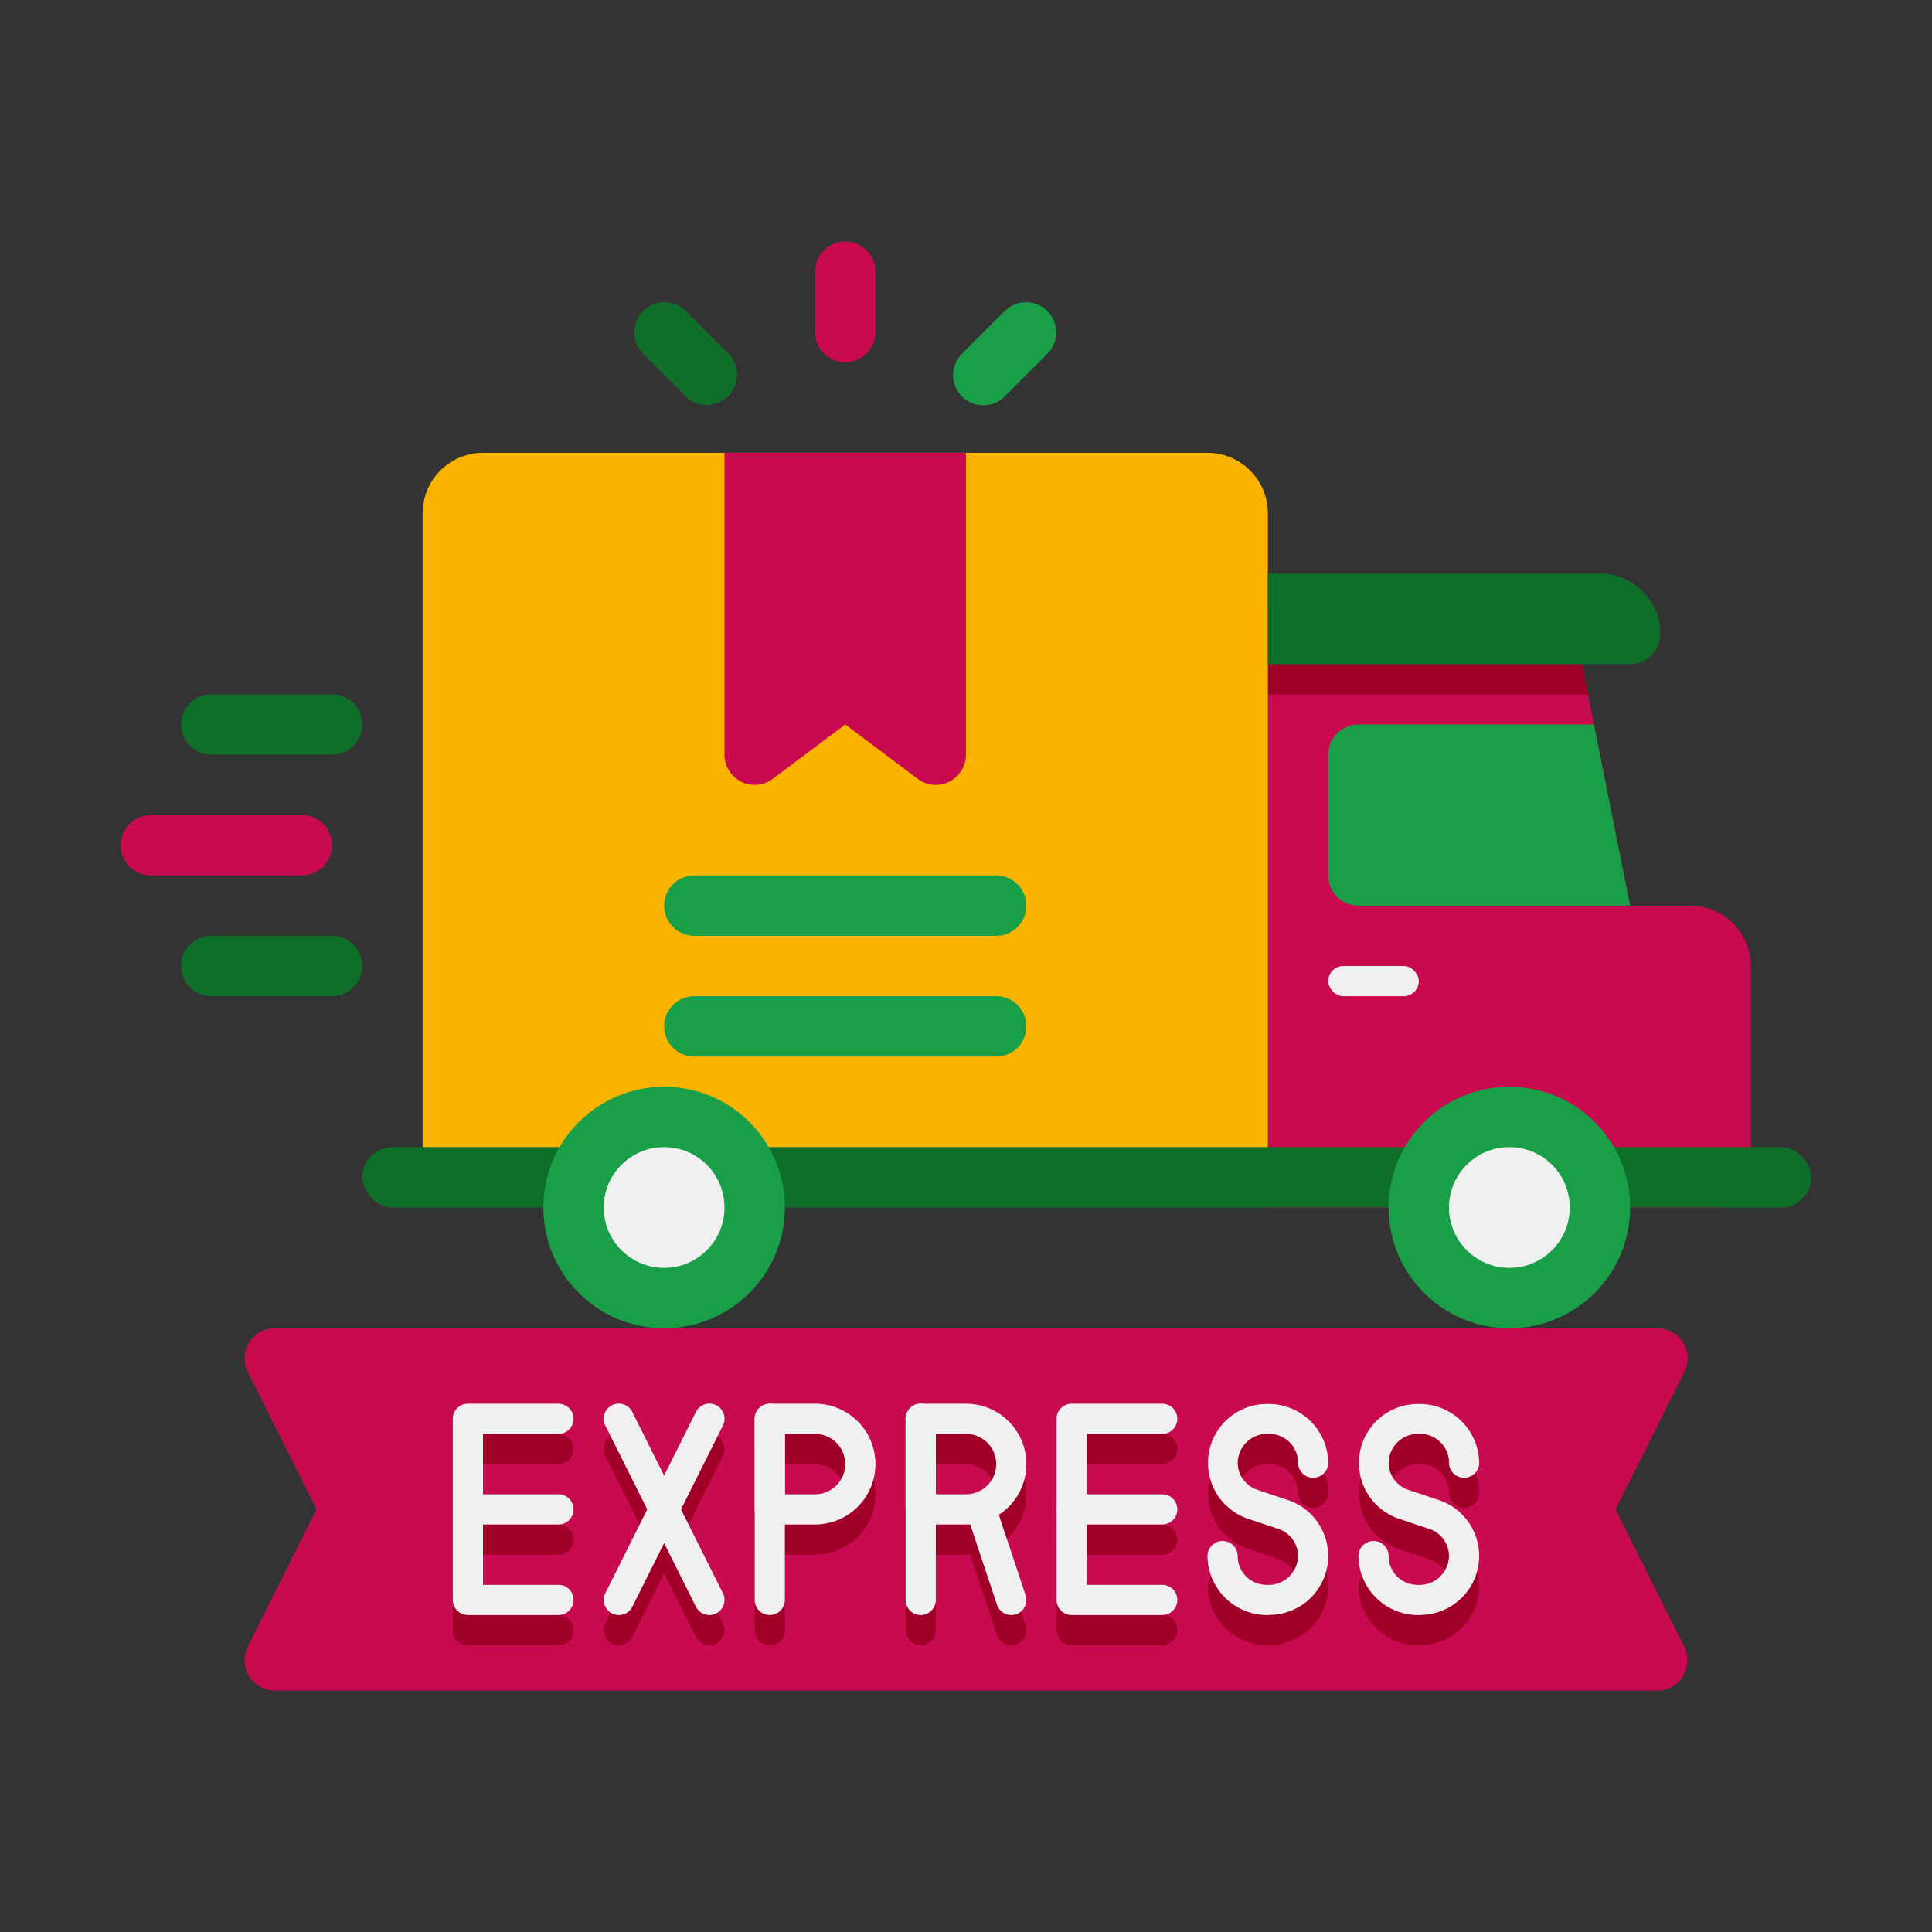 <svg xmlns="http://www.w3.org/2000/svg" xmlns:xlink="http://www.w3.org/1999/xlink" width="512" height="512" x="0" y="0" viewBox="0 0 64 64" style="enable-background:new 0 0 512 512" xml:space="preserve" class=""><rect x="0" y="0" width="64" height="64" fill="#333333" stroke="none"/><g><path fill="#c80a50" d="M54.9 56H9.1a1 1 0 0 1-.895-1.447L10.485 50l-2.277-4.553A1 1 0 0 1 9.1 44h45.8a1 1 0 0 1 .9 1.447L53.515 50l2.277 4.553A1 1 0 0 1 54.9 56z" opacity="1" data-original="#c80a50"></path><g fill="#a00028"><path d="M42.047 54.5A1.977 1.977 0 0 1 40 52.547a.5.5 0 0 1 1 0 .953.953 0 0 0 .953.953.978.978 0 0 0 1.047-.953.953.953 0 0 0-.652-.9l-1.013-.338a1.953 1.953 0 0 1 .618-3.8A1.977 1.977 0 0 1 44 49.453a.5.5 0 0 1-1 0 .953.953 0 0 0-.953-.953.978.978 0 0 0-1.047.953.953.953 0 0 0 .652.9l1.013.338a1.953 1.953 0 0 1-.618 3.805zM47.047 54.5A1.977 1.977 0 0 1 45 52.547a.5.5 0 0 1 1 0 .953.953 0 0 0 .953.953.978.978 0 0 0 1.047-.953.953.953 0 0 0-.652-.9l-1.013-.338a1.953 1.953 0 0 1 .618-3.8A1.977 1.977 0 0 1 49 49.453a.5.5 0 0 1-1 0 .953.953 0 0 0-.953-.953.978.978 0 0 0-1.047.953.953.953 0 0 0 .652.9l1.013.338a1.953 1.953 0 0 1-.618 3.805zM18.5 54.5h-3a.5.5 0 0 1-.5-.5v-6a.5.5 0 0 1 .5-.5h3a.5.5 0 0 1 0 1H16v5h2.5a.5.5 0 0 1 0 1z" fill="#a00028" opacity="1" data-original="#a00028"></path><path d="M18.5 51.5h-3a.5.5 0 0 1 0-1h3a.5.5 0 0 1 0 1zM38.5 54.5h-3a.5.5 0 0 1-.5-.5v-6a.5.5 0 0 1 .5-.5h3a.5.5 0 0 1 0 1H36v5h2.5a.5.5 0 0 1 0 1z" fill="#a00028" opacity="1" data-original="#a00028"></path><path d="M38.5 51.5h-3a.5.5 0 0 1 0-1h3a.5.5 0 0 1 0 1zM23.5 54.5a.5.5 0 0 1-.447-.276l-3-6a.5.5 0 1 1 .894-.448l3 6a.5.5 0 0 1-.447.724z" fill="#a00028" opacity="1" data-original="#a00028"></path><path d="M20.5 54.5a.5.5 0 0 1-.447-.724l3-6a.5.5 0 1 1 .894.448l-3 6a.5.5 0 0 1-.447.276zM27 51.5h-1.5a.5.5 0 0 1-.5-.5v-3a.5.5 0 0 1 .5-.5H27a2 2 0 0 1 0 4zm-1-1h1a1 1 0 0 0 0-2h-1z" fill="#a00028" opacity="1" data-original="#a00028"></path><path d="M25.5 54.5a.5.5 0 0 1-.5-.5v-6a.5.5 0 0 1 1 0v6a.5.5 0 0 1-.5.5zM33.5 54.5a.5.5 0 0 1-.474-.342l-1-3a.5.5 0 1 1 .948-.316l1 3a.5.5 0 0 1-.316.632.489.489 0 0 1-.158.026z" fill="#a00028" opacity="1" data-original="#a00028"></path><path d="M32 51.5h-1.5a.5.5 0 0 1-.5-.5v-3a.5.5 0 0 1 .5-.5H32a2 2 0 0 1 0 4zm-1-1h1a1 1 0 0 0 0-2h-1z" fill="#a00028" opacity="1" data-original="#a00028"></path><path d="M30.5 54.5a.5.5 0 0 1-.5-.5v-6a.5.5 0 0 1 1 0v6a.5.5 0 0 1-.5.5z" fill="#a00028" opacity="1" data-original="#a00028"></path></g><path fill="#c80a50" d="M58 32v7a1 1 0 0 1-1 1H42V20h8.36a2 2 0 0 1 1.96 1.6L54 30h2a2.006 2.006 0 0 1 2 2z" opacity="1" data-original="#c80a50"></path><path fill="#a00028" d="M52.6 23H42v-3h8.36a2 2 0 0 1 1.96 1.6z" opacity="1" data-original="#a00028"></path><rect width="48" height="2" x="12" y="38" fill="#0f6f2a" rx="1" opacity="1" data-original="#00a0c8" class=""></rect><path fill="#1a9f49" d="M54 30h-9a1 1 0 0 1-1-1v-4a1 1 0 0 1 1-1h7.8z" opacity="1" data-original="#0a5078" class=""></path><path fill="#fab400" d="M42 17v21H14V17a2.006 2.006 0 0 1 2-2h24a2.006 2.006 0 0 1 2 2z" opacity="1" data-original="#fab400" class=""></path><circle cx="22" cy="40" r="4" fill="#1a9f49" opacity="1" data-original="#0a5078" class=""></circle><circle cx="22" cy="40" r="2" fill="#f0f0f0" opacity="1" data-original="#f0f0f0"></circle><circle cx="50" cy="40" r="4" fill="#1a9f49" opacity="1" data-original="#0a5078" class=""></circle><circle cx="50" cy="40" r="2" fill="#f0f0f0" opacity="1" data-original="#f0f0f0"></circle><path fill="#0f6f2a" d="M42 19h11a2 2 0 0 1 2 2 1 1 0 0 1-1 1H42v-3z" opacity="1" data-original="#00a0c8" class=""></path><rect width="3" height="1" x="44" y="32" fill="#f0f0f0" rx=".5" opacity="1" data-original="#f0f0f0"></rect><path fill="#1a9f49" d="M23 31h10a1 1 0 0 0 0-2H23a1 1 0 0 0 0 2zM33 33H23a1 1 0 0 0 0 2h10a1 1 0 0 0 0-2z" opacity="1" data-original="#0a5078" class=""></path><path fill="#c80a50" d="M29 9v2a1 1 0 0 1-2 0V9a1 1 0 0 1 2 0z" opacity="1" data-original="#c80a50"></path><path fill="#1a9f49" d="m34.707 11.707-1.414 1.414a1 1 0 1 1-1.414-1.414l1.414-1.414a1 1 0 0 1 1.414 1.414z" opacity="1" data-original="#0a5078" class=""></path><path fill="#0f6f2a" d="M24.121 13.121a1 1 0 0 1-1.414 0l-1.414-1.414a1 1 0 0 1 1.414-1.414l1.414 1.414a1 1 0 0 1 0 1.414z" opacity="1" data-original="#00a0c8" class=""></path><path fill="#c80a50" d="M30.4 25.8 28 24l-2.4 1.8A1 1 0 0 1 24 25V15h8v10a1 1 0 0 1-1.6.8z" opacity="1" data-original="#c80a50"></path><path fill="#f0f0f0" d="M42.047 53.5A1.977 1.977 0 0 1 40 51.547a.5.5 0 0 1 1 0 .953.953 0 0 0 .953.953.978.978 0 0 0 1.047-.953.953.953 0 0 0-.652-.9l-1.013-.338a1.953 1.953 0 0 1 .618-3.8A1.977 1.977 0 0 1 44 48.453a.5.5 0 0 1-1 0 .953.953 0 0 0-.953-.953.978.978 0 0 0-1.047.953.953.953 0 0 0 .652.9l1.013.338a1.953 1.953 0 0 1-.618 3.805zM47.047 53.5A1.977 1.977 0 0 1 45 51.547a.5.5 0 0 1 1 0 .953.953 0 0 0 .953.953.978.978 0 0 0 1.047-.953.953.953 0 0 0-.652-.9l-1.013-.338a1.953 1.953 0 0 1 .618-3.8A1.977 1.977 0 0 1 49 48.453a.5.5 0 0 1-1 0 .953.953 0 0 0-.953-.953.978.978 0 0 0-1.047.953.953.953 0 0 0 .652.9l1.013.338a1.953 1.953 0 0 1-.618 3.805zM18.5 53.5h-3a.5.5 0 0 1-.5-.5v-6a.5.5 0 0 1 .5-.5h3a.5.5 0 0 1 0 1H16v5h2.5a.5.5 0 0 1 0 1z" opacity="1" data-original="#f0f0f0"></path><path fill="#f0f0f0" d="M18.5 50.5h-3a.5.5 0 0 1 0-1h3a.5.5 0 0 1 0 1zM38.5 53.5h-3a.5.5 0 0 1-.5-.5v-6a.5.5 0 0 1 .5-.5h3a.5.5 0 0 1 0 1H36v5h2.5a.5.5 0 0 1 0 1z" opacity="1" data-original="#f0f0f0"></path><path fill="#f0f0f0" d="M38.5 50.5h-3a.5.5 0 0 1 0-1h3a.5.5 0 0 1 0 1zM23.5 53.5a.5.5 0 0 1-.447-.276l-3-6a.5.5 0 1 1 .894-.448l3 6a.5.5 0 0 1-.447.724z" opacity="1" data-original="#f0f0f0"></path><path fill="#f0f0f0" d="M20.5 53.5a.5.5 0 0 1-.447-.724l3-6a.5.5 0 1 1 .894.448l-3 6a.5.5 0 0 1-.447.276zM27 50.5h-1.5a.5.5 0 0 1-.5-.5v-3a.5.5 0 0 1 .5-.5H27a2 2 0 0 1 0 4zm-1-1h1a1 1 0 0 0 0-2h-1z" opacity="1" data-original="#f0f0f0"></path><path fill="#f0f0f0" d="M25.5 53.5a.5.5 0 0 1-.5-.5v-6a.5.5 0 0 1 1 0v6a.5.5 0 0 1-.5.5zM33.5 53.5a.5.5 0 0 1-.474-.342l-1-3a.5.5 0 1 1 .948-.316l1 3a.5.5 0 0 1-.316.632.489.489 0 0 1-.158.026z" opacity="1" data-original="#f0f0f0"></path><path fill="#f0f0f0" d="M32 50.5h-1.5a.5.5 0 0 1-.5-.5v-3a.5.5 0 0 1 .5-.5H32a2 2 0 0 1 0 4zm-1-1h1a1 1 0 0 0 0-2h-1z" opacity="1" data-original="#f0f0f0"></path><path fill="#f0f0f0" d="M30.5 53.5a.5.5 0 0 1-.5-.5v-6a.5.5 0 0 1 1 0v6a.5.5 0 0 1-.5.5z" opacity="1" data-original="#f0f0f0"></path><path fill="#0f6f2a" d="M11 25H7a1 1 0 0 1 0-2h4a1 1 0 0 1 0 2zM11 33H7a1 1 0 0 1 0-2h4a1 1 0 0 1 0 2z" opacity="1" data-original="#00a0c8" class=""></path><path fill="#c80a50" d="M10 29H5a1 1 0 0 1 0-2h5a1 1 0 0 1 0 2z" opacity="1" data-original="#c80a50"></path></g></svg>